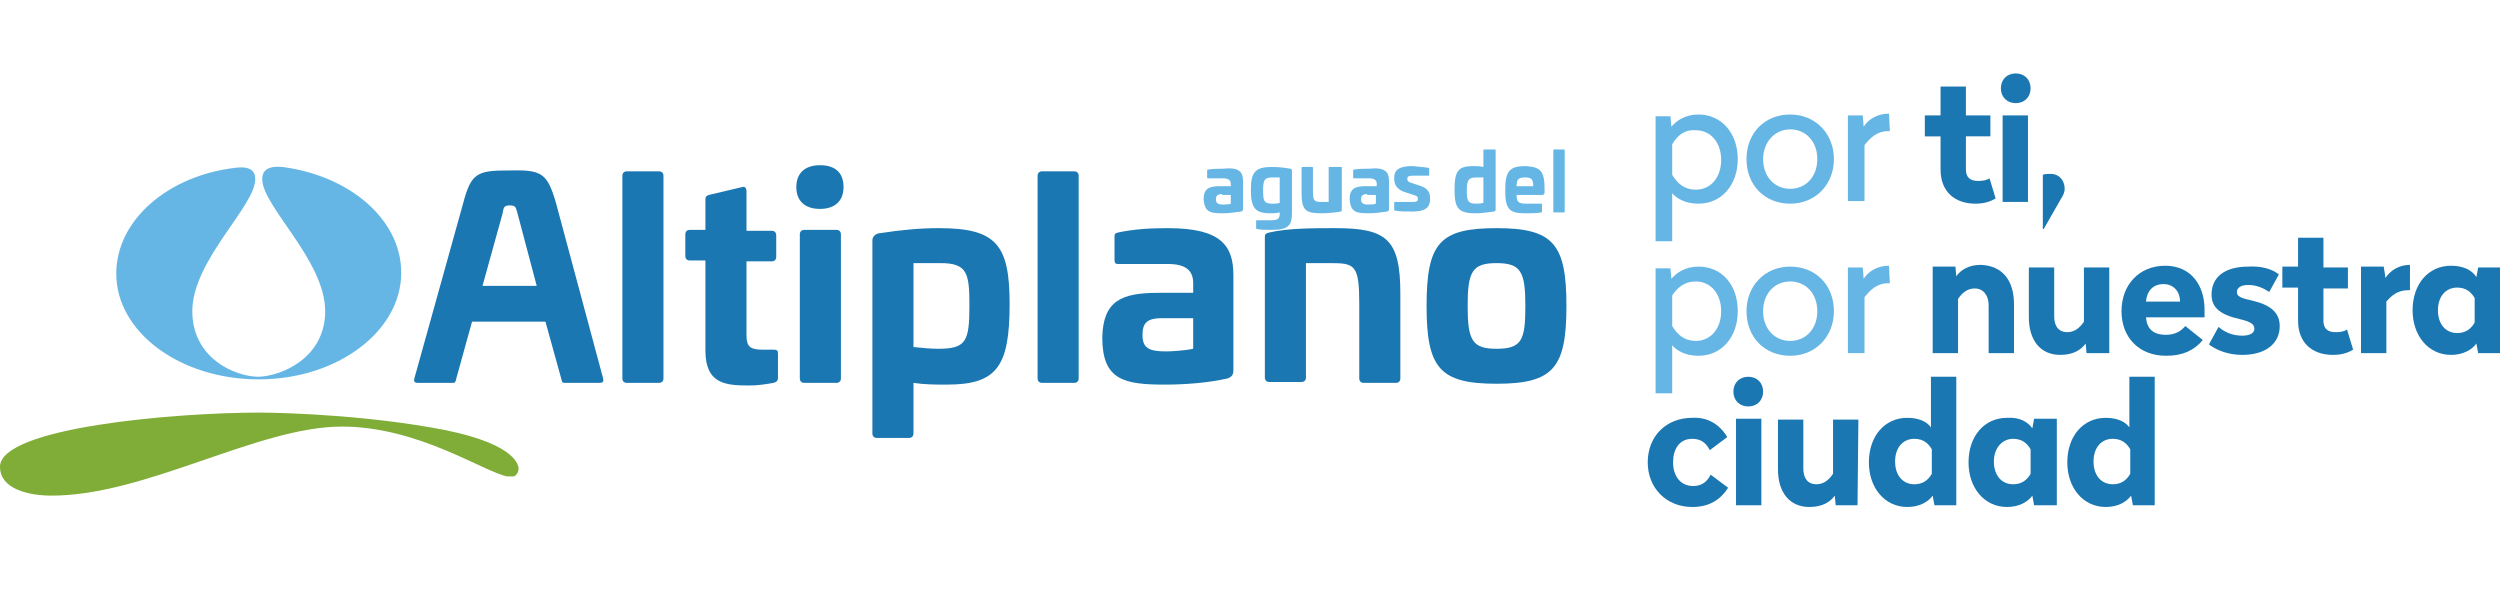 <?xml version="1.0" encoding="utf-8"?>
<!-- Generator: Adobe Illustrator 20.0.0, SVG Export Plug-In . SVG Version: 6.00 Build 0)  -->
<svg version="1.1" id="Layer_1" xmlns="http://www.w3.org/2000/svg" xmlns:xlink="http://www.w3.org/1999/xlink" x="0px" y="0px"
	 viewBox="0 0 286 70" style="enable-background:new 0 0 286 70;" xml:space="preserve">
<style type="text/css">
	.st0{fill:#65B6E5;}
	.st1{fill:#1B77B2;}
	.st2{fill:#80AD37;}
</style>
<g>
	<path class="st0" d="M198.8,18.2c0,2.9-1.8,5.1-4.5,5.1c-1.5,0-2.5-0.6-3-1.2v5.5h-1.9V13.3h1.7l0.1,1.2c0.6-0.7,1.6-1.4,3.1-1.4
		C197,13.1,198.8,15.3,198.8,18.2z M191.3,16.5V20c0.6,1,1.4,1.7,2.7,1.7c1.7,0,2.9-1.4,2.9-3.4s-1.2-3.4-2.9-3.4
		C192.7,14.8,191.9,15.5,191.3,16.5z"/>
	<path class="st0" d="M209.8,18.2c0,2.9-2.1,5.1-5,5.1s-5-2.1-5-5.1s2.1-5.1,5-5.1S209.8,15.3,209.8,18.2z M201.7,18.2
		c0,2,1.3,3.4,3.1,3.4s3.1-1.4,3.1-3.4s-1.3-3.4-3.1-3.4S201.7,16.3,201.7,18.2z"/>
	<path class="st0" d="M216.2,15H216c-1.2,0-2,0.7-2.7,1.6V23h-1.9v-9.8h1.7l0.1,1.3c0.5-0.8,1.5-1.5,2.9-1.5L216.2,15L216.2,15z"/>
	<path class="st1" d="M224.9,13.2h2.8v2.4h-2.8v3.8c0,0.9,0.5,1.3,1.4,1.3c0.6,0,1-0.1,1.3-0.3l0.7,2.3c-0.5,0.3-1.2,0.6-2.3,0.6
		c-2.4,0-4-1.4-4-3.9v-3.8h-1.8v-2.4h1.8V9.9h2.9L224.9,13.2L224.9,13.2z"/>
	<path class="st1" d="M232.3,10.1c0,1-0.7,1.7-1.7,1.7s-1.7-0.7-1.7-1.7s0.7-1.7,1.7-1.7S232.3,9.1,232.3,10.1z M232,23.1h-2.9v-9.9
		h2.9V23.1z"/>
	<path class="st1" d="M236.2,21.6c0,0.4-0.2,0.8-0.4,1.1l-2,3.5h-0.1V20c0.2-0.1,0.4-0.1,0.7-0.1C235.5,19.8,236.2,20.6,236.2,21.6z
		"/>
	<path class="st0" d="M198.8,35.6c0,2.9-1.8,5.1-4.5,5.1c-1.5,0-2.5-0.6-3-1.2V45h-1.9V30.7h1.7l0.1,1.2c0.6-0.7,1.6-1.4,3.1-1.4
		C197,30.5,198.8,32.6,198.8,35.6z M191.3,33.8v3.5c0.6,1,1.4,1.7,2.7,1.7c1.7,0,2.9-1.4,2.9-3.4s-1.2-3.4-2.9-3.4
		C192.7,32.2,191.9,32.9,191.3,33.8z"/>
	<path class="st0" d="M209.8,35.6c0,2.9-2.1,5.1-5,5.1s-5-2.1-5-5.1c0-2.9,2.1-5.1,5-5.1S209.8,32.6,209.8,35.6z M201.7,35.6
		c0,2,1.3,3.4,3.1,3.4s3.1-1.4,3.1-3.4s-1.3-3.4-3.1-3.4S201.7,33.6,201.7,35.6z"/>
	<path class="st0" d="M216.2,32.4H216c-1.2,0-2,0.7-2.7,1.6v6.4h-1.9v-9.8h1.7l0.1,1.3c0.5-0.8,1.5-1.5,2.9-1.5L216.2,32.4
		L216.2,32.4z"/>
	<path class="st1" d="M230.4,34.8v5.6h-2.9v-5.5c0-1.1-0.6-1.9-1.6-1.9c-0.9,0-1.5,0.6-1.9,1.2v6.2h-2.9v-9.9h2.6l0.1,1.1
		c0.5-0.7,1.4-1.3,2.8-1.3C229.1,30.4,230.4,32.1,230.4,34.8z"/>
	<path class="st1" d="M241.3,40.4h-2.6l-0.1-1.1c-0.5,0.7-1.4,1.3-2.9,1.3c-2.3,0-3.6-1.7-3.6-4.3v-5.7h2.9v5.6
		c0,1.1,0.5,1.8,1.5,1.8c0.9,0,1.5-0.6,1.9-1.2v-6.2h2.9L241.3,40.4L241.3,40.4z"/>
	<path class="st1" d="M252.2,35.4v0.9h-6.7c0.1,1.3,0.8,2,2.3,2c1,0,1.7-0.4,2.2-1l2,1.6c-1,1.2-2.3,1.8-4.2,1.8
		c-3.1,0-5.1-2.1-5.1-5.1s2-5.2,5-5.2S252.2,32.7,252.2,35.4z M245.5,34.5h3.9c0-1.1-0.7-2-1.9-2S245.6,33.3,245.5,34.5z"/>
	<path class="st1" d="M260.7,31.4l-1.1,2c-0.6-0.4-1.4-0.8-2.4-0.8c-0.8,0-1.3,0.3-1.3,0.8s0.4,0.7,1.8,1c2.1,0.5,3.1,1.4,3.1,2.9
		c0,2-1.6,3.3-4.3,3.3c-1.5,0-2.9-0.5-3.8-1.2l1.1-2c0.7,0.6,1.6,1,2.7,1c0.9,0,1.4-0.3,1.4-0.8s-0.4-0.8-1.7-1.1
		c-2.2-0.5-3.2-1.3-3.2-2.8c0-2,1.5-3.2,4.2-3.2C258.7,30.4,260,30.8,260.7,31.4z"/>
	<path class="st1" d="M265.8,30.6h2.8V33h-2.8v3.7c0,0.9,0.5,1.3,1.4,1.3c0.6,0,1-0.1,1.3-0.3l0.7,2.3c-0.5,0.3-1.2,0.6-2.3,0.6
		c-2.4,0-4-1.4-4-3.9v-3.8h-1.8v-2.4h1.8v-3.3h2.9V30.6z"/>
	<path class="st1" d="M275.7,33.2h-0.2c-1.2,0-1.9,0.6-2.5,1.3v5.9h-2.9v-9.9h2.6l0.2,1.3c0.5-0.8,1.5-1.5,2.8-1.5V33.2z"/>
	<path class="st1" d="M283.3,31.7l0.2-1.1h2.6v9.8h-2.6l-0.2-1.1c-0.5,0.7-1.5,1.3-2.9,1.3c-2.6,0-4.4-2.2-4.4-5.1
		c0-3,1.8-5.1,4.4-5.1C281.8,30.4,282.8,30.9,283.3,31.7z M278.9,35.5c0,1.6,0.9,2.6,2.2,2.6c1,0,1.6-0.5,2-1.2v-2.8
		c-0.4-0.7-1-1.2-2-1.2C279.8,32.9,278.9,33.9,278.9,35.5z"/>
	<path class="st1" d="M197.6,50l-2,1.5c-0.4-0.8-1-1.3-2-1.3c-1.5,0-2.2,1.2-2.2,2.7s0.8,2.7,2.3,2.7c1,0,1.6-0.5,2-1.3l2,1.5
		c-0.9,1.4-2.2,2.2-4.1,2.2c-3,0-5.1-2.2-5.1-5.1c0-3,2.1-5.1,5.1-5.1C195.3,47.7,196.7,48.5,197.6,50z"/>
	<path class="st1" d="M201.7,44.8c0,1-0.7,1.7-1.7,1.7s-1.7-0.7-1.7-1.7s0.7-1.7,1.7-1.7S201.7,43.8,201.7,44.8z M201.5,57.8h-2.9
		v-9.9h2.9V57.8z"/>
	<path class="st1" d="M212.5,57.8H210l-0.1-1.1c-0.5,0.7-1.4,1.3-2.9,1.3c-2.3,0-3.6-1.7-3.6-4.3V48h2.9v5.6c0,1.1,0.5,1.8,1.5,1.8
		c0.9,0,1.5-0.6,1.9-1.2V48h2.9L212.5,57.8L212.5,57.8z"/>
	<path class="st1" d="M223.9,57.8h-2.6l-0.2-1.1c-0.5,0.7-1.5,1.3-2.9,1.3c-2.6,0-4.4-2.2-4.4-5.1c0-3,1.8-5.1,4.4-5.1
		c1.4,0,2.3,0.5,2.7,1.1v-5.8h2.9v14.7H223.9z M216.8,52.8c0,1.6,0.9,2.6,2.2,2.6c1,0,1.6-0.5,2-1.2v-2.8c-0.4-0.7-1-1.2-2-1.2
		C217.7,50.2,216.8,51.2,216.8,52.8z"/>
	<path class="st1" d="M232.5,49l0.2-1.1h2.6v9.9h-2.6l-0.2-1.1c-0.5,0.7-1.5,1.3-2.9,1.3c-2.6,0-4.4-2.2-4.4-5.1
		c0-3,1.8-5.1,4.4-5.1C231.1,47.7,232,48.3,232.5,49z M228.1,52.8c0,1.6,0.9,2.6,2.2,2.6c1,0,1.6-0.5,2-1.2v-2.8
		c-0.4-0.7-1-1.2-2-1.2C229.1,50.2,228.1,51.2,228.1,52.8z"/>
	<path class="st1" d="M246.6,57.8H244l-0.2-1.1c-0.5,0.7-1.5,1.3-2.9,1.3c-2.6,0-4.4-2.2-4.4-5.1c0-3,1.8-5.1,4.4-5.1
		c1.4,0,2.3,0.5,2.7,1.1v-5.8h2.9v14.7H246.6z M239.5,52.8c0,1.6,0.9,2.6,2.2,2.6c1,0,1.6-0.5,2-1.2v-2.8c-0.4-0.7-1-1.2-2-1.2
		C240.4,50.2,239.5,51.2,239.5,52.8z"/>
</g>
<g>
	<g>
		<path class="st1" d="M63.6,23.2L69,43.3c0.1,0.4-0.1,0.5-0.4,0.5h-4c-0.3,0-0.3-0.1-0.4-0.5l-1.8-6.5h-8.4l-1.8,6.5
			c-0.1,0.4-0.1,0.5-0.4,0.5h-4c-0.3,0-0.5-0.1-0.4-0.5l5.6-20.1c0.9-3.4,1.6-3.7,5.2-3.7C62,19.4,62.6,19.8,63.6,23.2z M57.5,24.4
			l-2.3,8.3h6.2l-2.2-8.3c-0.2-0.7-0.2-0.9-0.9-0.9C57.7,23.5,57.6,23.7,57.5,24.4z"/>
		<path class="st1" d="M75.4,19.6c0.3,0,0.5,0.2,0.5,0.5v23.2c0,0.3-0.2,0.5-0.5,0.5h-3.7c-0.3,0-0.5-0.2-0.5-0.5V20.1
			c0-0.3,0.2-0.5,0.5-0.5H75.4z"/>
		<path class="st1" d="M84.9,21.4c0.3-0.1,0.5,0.1,0.5,0.5v4.5h2.9c0.3,0,0.5,0.2,0.5,0.5v2.5c0,0.3-0.2,0.5-0.5,0.5h-2.9v8.5
			c0,1.3,0.5,1.6,1.8,1.6h1.3c0.4,0,0.5,0.1,0.5,0.5v2.7c0,0.4-0.2,0.5-0.5,0.6c-1.1,0.2-2,0.3-2.7,0.3c-2.7,0-5.1-0.1-5.1-4V29.8
			h-1.8c-0.3,0-0.5-0.2-0.5-0.5v-2.5c0-0.3,0.2-0.5,0.5-0.5h1.8v-3.5c0-0.3,0.1-0.4,0.4-0.5L84.9,21.4z"/>
		<path class="st1" d="M96.5,21.4c0,1.6-1,2.5-2.7,2.5c-1.7,0-2.7-0.9-2.7-2.5c0-1.6,1-2.5,2.7-2.5C95.6,18.9,96.5,19.8,96.5,21.4z
			 M95.7,26.3c0.3,0,0.5,0.2,0.5,0.5v16.5c0,0.3-0.2,0.5-0.5,0.5H92c-0.3,0-0.5-0.2-0.5-0.5V26.8c0-0.3,0.2-0.5,0.5-0.5H95.7z"/>
		<path class="st1" d="M115.5,34.8c0,7.2-1.5,9.2-7.2,9.2c-1.3,0-2.5,0-3.8-0.2v5.8c0,0.3-0.2,0.5-0.5,0.5h-3.7
			c-0.3,0-0.5-0.2-0.5-0.5V27.5c0-0.4,0.3-0.7,0.7-0.8c2.6-0.4,4.7-0.6,6.9-0.6C114,26.1,115.5,28,115.5,34.8z M104.5,30.1v9.6
			c0.9,0.1,2,0.2,2.8,0.2c3.2,0,3.6-0.8,3.6-4.9c0-3.7-0.2-4.9-3.3-4.9H104.5z"/>
		<path class="st1" d="M122.9,19.6c0.3,0,0.5,0.2,0.5,0.5v23.2c0,0.3-0.2,0.5-0.5,0.5h-3.7c-0.3,0-0.5-0.2-0.5-0.5V20.1
			c0-0.3,0.2-0.5,0.5-0.5H122.9z"/>
		<path class="st1" d="M141.1,31.5v10.8c0,0.5-0.1,0.8-0.7,1c-2.2,0.5-4.9,0.7-7.1,0.7c-4.7,0-7.2-0.5-7.2-5.4
			c0.1-4.2,2.2-5.1,6.4-5.1h4v-1.1c0-1.5-0.9-2.2-2.9-2.2h-5.7c-0.3,0-0.4-0.1-0.4-0.5v-2.6c0-0.4,0.1-0.4,0.4-0.5
			c1.9-0.4,3.7-0.5,5.7-0.5C139.7,26.1,141.1,28.1,141.1,31.5z M132.9,36.4c-1.6,0-2.2,0.5-2.2,1.9c0,1.5,0.7,1.9,2.7,1.9
			c0.6,0,2.2-0.1,3.1-0.3v-3.5H132.9z"/>
		<path class="st1" d="M160.2,33.6v9.7c0,0.3-0.2,0.5-0.5,0.5H156c-0.3,0-0.5-0.2-0.5-0.5v-8.5c0-4.5-0.5-4.7-3.3-4.7h-2.8v13.1
			c0,0.3-0.2,0.5-0.5,0.5h-3.7c-0.3,0-0.5-0.2-0.5-0.5V27.1c0-0.4,0.2-0.4,0.5-0.5c2.1-0.5,5.1-0.5,7.5-0.5
			C158.6,26.1,160.2,27.3,160.2,33.6z"/>
		<path class="st1" d="M179.2,35c0,7.1-1.5,8.9-8,8.9c-6.5,0-8-1.8-8-8.9c0-7.2,1.5-8.9,8-8.9C177.7,26.1,179.2,27.9,179.2,35z
			 M167.9,35c0,3.9,0.5,4.9,3.3,4.9c2.9,0,3.3-1,3.3-4.9c0-3.9-0.5-4.9-3.3-4.9C168.4,30.1,167.9,31.1,167.9,35z"/>
	</g>
	<g>
		<path class="st0" d="M142.2,20.7v3.2c0,0.1,0,0.2-0.2,0.3c-0.7,0.1-1.5,0.2-2.1,0.2c-1.4,0-2.1-0.1-2.2-1.6c0-1.3,0.7-1.5,1.9-1.5
			h1.2v-0.3c0-0.4-0.3-0.6-0.9-0.6h-1.7c-0.1,0-0.1,0-0.1-0.1v-0.8c0-0.1,0-0.1,0.1-0.1c0.6-0.1,1.1-0.1,1.7-0.1
			C141.8,19.1,142.2,19.7,142.2,20.7z M139.8,22.2c-0.5,0-0.7,0.2-0.7,0.6c0,0.4,0.2,0.6,0.8,0.6c0.2,0,0.7,0,0.9-0.1v-1H139.8z"/>
		<path class="st0" d="M147.6,19.3c0.1,0,0.2,0.1,0.2,0.2v4.8c0,1.4-0.3,2-2.3,2c-0.6,0-1.2,0-1.7-0.1c-0.1,0-0.1,0-0.1-0.2v-0.7
			c0-0.1,0-0.1,0.1-0.1h1.6c0.8,0,1-0.2,1-0.8v-0.1c-0.4,0.1-0.7,0.1-1.1,0.1c-1.7,0-2.2-0.6-2.2-2.7c0-2,0.5-2.6,2.4-2.6
			C146.3,19.1,147.1,19.2,147.6,19.3z M145.5,20.3c-0.9,0-1,0.4-1,1.5c0,1.2,0.1,1.5,1.1,1.5c0.2,0,0.6,0,0.8-0.1v-2.9H145.5z"/>
		<path class="st0" d="M153.4,19.1c0.1,0,0.1,0,0.1,0.1v4.8c0,0.1,0,0.1-0.1,0.2c-0.6,0.1-1.5,0.2-2.2,0.2c-1.8,0-2.3-0.3-2.3-2.3
			v-2.9c0-0.1,0.1-0.1,0.1-0.1h1.1c0.1,0,0.1,0,0.1,0.1v2.5c0,1.3,0.1,1.4,1,1.4h0.8v-3.9c0-0.1,0-0.1,0.1-0.1H153.4z"/>
		<path class="st0" d="M158.9,20.7v3.2c0,0.1,0,0.2-0.2,0.3c-0.7,0.1-1.5,0.2-2.1,0.2c-1.4,0-2.1-0.1-2.2-1.6c0-1.3,0.7-1.5,1.9-1.5
			h1.2v-0.3c0-0.4-0.3-0.6-0.9-0.6h-1.7c-0.1,0-0.1,0-0.1-0.1v-0.8c0-0.1,0-0.1,0.1-0.1c0.6-0.1,1.1-0.1,1.7-0.1
			C158.5,19.1,158.9,19.7,158.9,20.7z M156.4,22.2c-0.5,0-0.7,0.2-0.7,0.6c0,0.4,0.2,0.6,0.8,0.6c0.2,0,0.7,0,0.9-0.1v-1H156.4z"/>
		<path class="st0" d="M163.4,19.2c0.1,0,0.1,0.1,0.1,0.1v0.7c0,0.1,0,0.1-0.2,0.1h-1.7c-0.4,0-0.6,0.1-0.6,0.3v0.1
			c0,0.2,0.1,0.3,0.4,0.4l1.2,0.4c0.8,0.3,1,0.8,1,1.4v0.1c0,1.1-0.8,1.4-2,1.4c-0.8,0-1.5,0-1.9-0.1c-0.1,0-0.2,0-0.2-0.1v-0.8
			c0-0.1,0-0.1,0.2-0.1h1.9c0.5,0,0.6-0.1,0.6-0.3v-0.1c0-0.2-0.1-0.3-0.5-0.4l-1.2-0.4c-0.7-0.3-1-0.8-1-1.4v-0.2
			c0-1,0.8-1.3,2.1-1.3C162.4,19.1,162.9,19.1,163.4,19.2z"/>
		<path class="st0" d="M171,17.1c0.1,0,0.1,0,0.1,0.1V24c0,0.1-0.1,0.2-0.2,0.2c-0.8,0.1-1.4,0.2-2.1,0.2c-2,0-2.4-0.6-2.4-2.7
			c0-2.1,0.4-2.7,2.1-2.7c0.4,0,0.8,0,1.2,0.1v-1.9c0-0.1,0-0.1,0.1-0.1H171z M168.9,20.3c-0.9,0-1.1,0.3-1.1,1.5
			c0,1.1,0.1,1.5,1,1.5c0.2,0,0.6,0,0.9-0.1v-2.9H168.9z"/>
		<path class="st0" d="M176.7,21.7V22c0,0.2-0.1,0.3-0.3,0.3h-2.9c0,0.8,0.2,1,1.1,1h1.7c0.1,0,0.1,0,0.1,0.1v0.8
			c0,0.1,0,0.1-0.1,0.1c-0.5,0.1-1.2,0.1-1.8,0.1c-1.9,0-2.3-0.5-2.3-2.7c0-2.1,0.5-2.7,2.3-2.7C176.3,19.1,176.7,19.6,176.7,21.7z
			 M173.5,21.3h1.9c0-0.8-0.2-1-0.9-1C173.7,20.3,173.5,20.5,173.5,21.3z"/>
		<path class="st0" d="M178.9,17.1c0.1,0,0.1,0,0.1,0.1v7c0,0.1,0,0.1-0.1,0.1h-1.1c-0.1,0-0.1,0-0.1-0.1v-7c0-0.1,0-0.1,0.1-0.1
			H178.9z"/>
	</g>
	<path class="st0" d="M29.6,43.4c9,0,16.3-5.5,16.3-12.2c0-6.1-5.9-11.1-13.6-12.1C30.1,18.9,30,20,30,20.5c0,3.1,7.2,9.3,7.2,15.1
		c0,5.3-4.9,7.4-7.6,7.5c-2.7,0-7.6-2.1-7.6-7.5c0-5.8,7.2-12,7.2-15.1c0-0.5-0.1-1.6-2.3-1.3c-7.7,0.9-13.6,6-13.6,12.1
		C13.3,38,20.6,43.4,29.6,43.4L29.6,43.4z"/>
	<path class="st2" d="M29.7,47.2C20,47.2,0,48.9,0,53.4c0,2.6,3.4,3.3,5.9,3.3c10.8,0,23.6-7.9,33.2-7.9c8.7,0,16.1,5.1,18.9,5.7
		l0.8,0c0.4-0.2,0.6-0.7,0.5-1.1c-0.1-0.3-0.5-2.9-10-4.5C39.5,47.2,29.7,47.2,29.7,47.2"/>
</g>
</svg>
